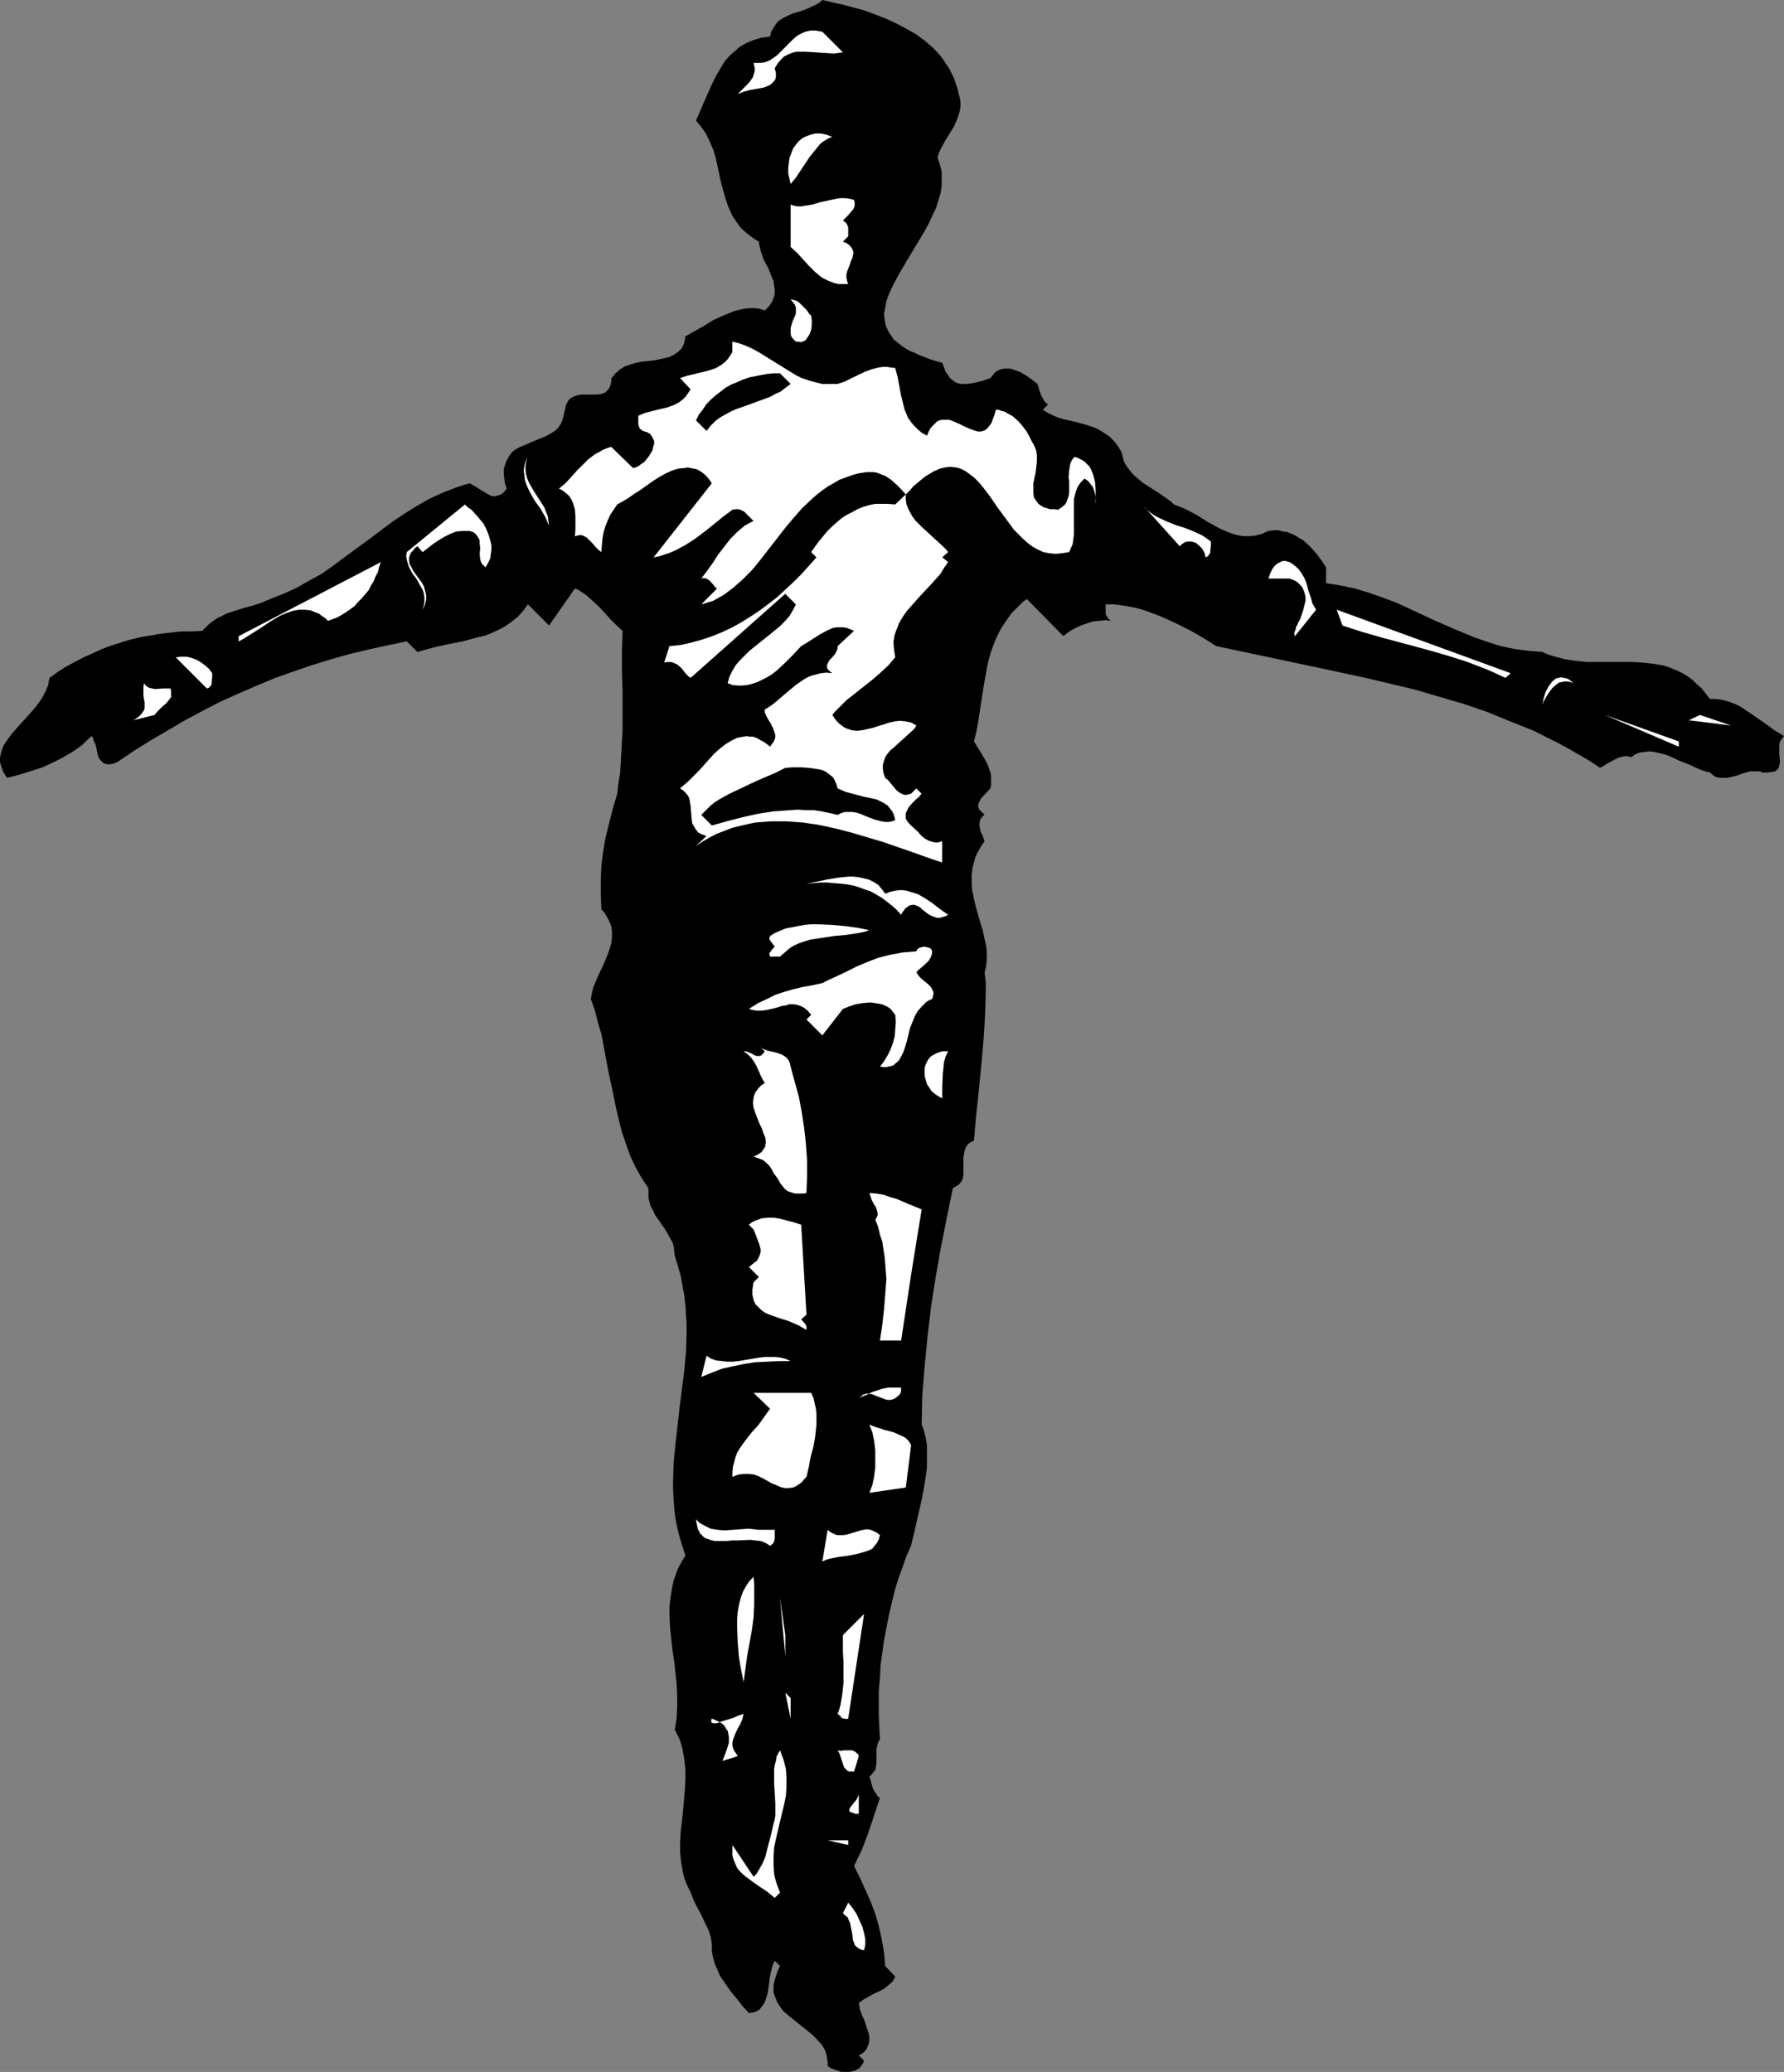 <?xml version="1.0" encoding="UTF-8" standalone="no"?>
<svg
   version="1.0"
   width="129.766mm"
   height="150.681mm"
   id="svg44"
   sodipodi:docname="In-Line Skating 22.wmf"
   xmlns:inkscape="http://www.inkscape.org/namespaces/inkscape"
   xmlns:sodipodi="http://sodipodi.sourceforge.net/DTD/sodipodi-0.dtd"
   xmlns="http://www.w3.org/2000/svg"
   xmlns:svg="http://www.w3.org/2000/svg">
  <rect width="100%" height="100%" fill="#808080" stroke="none"/>
  <sodipodi:namedview
     id="namedview44"
     pagecolor="#ffffff"
     bordercolor="#000000"
     borderopacity="0.25"
     inkscape:showpageshadow="2"
     inkscape:pageopacity="0.0"
     inkscape:pagecheckerboard="0"
     inkscape:deskcolor="#d1d1d1"
     inkscape:document-units="mm" />
  <defs
     id="defs1">
    <pattern
       id="WMFhbasepattern"
       patternUnits="userSpaceOnUse"
       width="6"
       height="6"
       x="0"
       y="0" />
  </defs>
  <path
     style="fill:#000000;fill-opacity:1;fill-rule:evenodd;stroke:none"
     d="m 263.569,25.857 0.323,1.131 0.162,1.131 v 1.131 l -0.162,1.131 -0.323,1.131 -0.323,0.97 -0.97,2.262 -1.293,2.101 -1.293,2.101 -1.131,2.101 -0.485,1.131 -0.323,1.131 0.646,1.939 0.485,1.939 v 1.939 2.101 l -0.323,1.939 -0.646,2.101 -0.646,2.101 -0.97,1.939 -0.97,2.101 -1.131,2.101 -2.424,4.04 -2.424,4.04 -1.131,1.939 -1.131,1.939 -0.97,1.778 -0.97,1.939 -0.808,1.778 -0.646,1.778 -0.323,1.778 -0.323,1.778 0.162,1.616 0.323,1.616 0.646,1.454 0.485,0.808 0.485,0.646 0.485,0.808 0.808,0.646 0.808,0.646 0.808,0.646 0.97,0.646 1.131,0.646 1.293,0.485 1.293,0.646 1.293,0.485 1.616,0.646 1.616,0.485 1.778,0.485 0.485,1.293 0.485,1.293 0.646,0.808 0.485,0.808 0.808,0.646 0.646,0.485 0.808,0.323 0.808,0.162 h 0.808 0.97 l 0.97,-0.162 0.97,-0.162 2.101,-0.485 2.262,-0.808 0.646,-0.808 0.646,-0.808 0.808,-0.485 0.808,-0.323 0.808,-0.162 h 0.97 0.808 l 0.97,0.323 1.778,0.646 1.616,0.97 1.616,1.131 1.454,1.131 0.485,1.616 0.485,1.454 0.808,1.454 0.485,0.646 0.646,0.485 -1.454,1.454 1.293,0.808 1.293,0.646 1.454,0.646 1.616,0.485 2.909,0.646 3.07,0.808 1.454,0.485 1.454,0.485 1.454,0.808 1.293,0.808 1.131,0.808 1.131,1.131 1.131,1.454 0.97,1.616 0.323,1.293 0.323,1.293 0.646,1.131 0.808,1.131 0.808,0.97 0.808,0.808 2.101,1.778 2.262,1.454 2.262,1.454 2.101,1.454 1.131,0.808 0.808,0.808 1.616,0.646 1.616,0.646 3.07,1.616 3.07,1.939 3.232,1.778 1.454,0.646 1.616,0.646 1.616,0.485 1.616,0.323 h 1.778 l 1.778,-0.162 1.778,-0.485 1.778,-0.808 1.454,-0.162 h 1.293 l 1.131,0.323 1.293,0.162 1.131,0.485 1.131,0.485 0.97,0.646 1.131,0.646 1.939,1.778 1.616,1.778 1.454,1.939 1.293,1.939 v 4.363 l 4.04,0.646 3.878,0.808 3.717,1.131 3.717,1.293 3.878,1.454 3.555,1.616 7.272,3.394 7.11,3.071 3.555,1.454 3.717,1.293 3.555,1.131 3.878,0.808 3.717,0.485 1.939,0.162 1.939,0.162 1.454,0.646 1.454,0.485 3.07,0.808 3.07,0.485 3.07,0.323 h 3.07 9.373 l 2.909,0.162 2.909,0.323 2.909,0.485 1.454,0.485 1.293,0.485 1.454,0.646 1.293,0.646 1.293,0.808 1.293,0.97 1.131,1.131 1.293,1.131 1.131,1.454 1.131,1.454 h 1.616 l 1.454,0.162 1.293,0.323 1.454,0.485 1.293,0.485 1.293,0.646 2.424,1.616 4.686,3.232 2.424,1.778 2.424,1.454 -0.646,0.808 -0.485,0.808 -0.162,0.808 v 0.808 1.778 l 0.162,1.616 v 0.808 l -0.162,0.646 -0.162,0.646 -0.323,0.485 -0.646,0.485 -0.808,0.162 -1.131,0.162 h -1.454 l -0.808,-0.323 h -0.808 -0.808 -0.97 l -1.778,0.485 -0.97,0.323 -0.808,0.323 -1.939,0.485 -0.97,0.162 h -0.97 -0.97 l -0.97,-0.162 -0.808,-0.485 -0.97,-0.808 -1.293,-0.323 -1.454,-0.485 -2.747,-1.293 -2.909,-1.131 -2.747,-1.293 -1.454,-0.485 -1.293,-0.323 -1.454,-0.323 -1.293,-0.162 -1.293,0.162 -1.293,0.162 -1.293,0.485 -1.131,0.808 -0.646,-0.162 -0.646,-0.162 -1.131,0.162 -1.131,0.323 -0.97,0.485 -2.101,1.131 -0.97,0.646 -0.97,0.485 -2.909,-1.939 -3.07,-1.778 -3.07,-1.778 -3.07,-1.616 -6.141,-3.071 -6.464,-2.586 -6.302,-2.586 -6.626,-2.262 -6.626,-1.939 -6.626,-1.939 -6.787,-1.616 -6.787,-1.616 -13.574,-2.909 -13.736,-2.909 -13.736,-2.909 -3.555,-2.262 -3.717,-2.101 -3.878,-1.939 -3.878,-1.778 -3.878,-1.454 -1.939,-0.646 -1.939,-0.485 -1.939,-0.323 -1.939,-0.323 -1.778,-0.162 h -1.939 v 1.131 1.293 l 0.162,0.646 0.323,0.485 0.323,0.485 0.646,0.485 -1.454,-0.162 -1.616,0.162 -1.778,0.162 -1.616,0.485 -1.778,0.646 -1.778,0.808 -1.616,0.97 -1.454,1.131 -10.019,-10.181 -1.131,0.808 -1.131,1.131 -1.939,1.939 -1.616,2.262 -1.454,2.263 -1.131,2.262 -0.97,2.424 -0.808,2.424 -0.646,2.586 -0.485,2.586 -0.485,2.747 -0.808,5.171 -0.808,5.333 -0.485,2.586 -0.646,2.586 1.778,2.909 0.97,1.616 0.808,1.454 0.646,1.616 0.485,1.616 v 0.808 0.97 0.97 l -0.162,0.97 -2.586,2.747 -0.323,0.646 -0.323,0.646 -0.162,0.808 0.323,0.97 1.454,1.454 -0.485,0.323 -0.323,0.485 -0.323,0.323 -0.162,0.485 -0.162,0.97 0.162,0.97 0.162,0.97 0.485,0.97 0.323,0.808 0.323,0.97 -0.808,1.131 -0.646,1.131 -0.646,1.131 -0.485,1.131 -0.323,1.293 -0.323,1.131 -0.323,2.262 v 2.101 l 0.162,2.262 0.485,2.262 0.485,2.101 1.293,4.525 0.646,2.101 0.485,2.262 0.485,2.263 0.162,2.262 -0.162,2.424 -0.162,1.131 -0.323,1.131 0.323,2.747 v 2.747 l -0.162,5.656 -0.323,5.818 -0.485,5.818 -1.131,11.636 -0.646,5.979 -0.485,5.818 -0.97,0.485 -0.808,0.646 -0.485,0.808 -0.323,0.808 -0.162,0.97 -0.162,0.808 v 2.101 1.778 0.97 l -0.162,0.97 -0.323,0.808 -0.646,0.808 -0.646,0.485 -1.131,0.646 -1.616,7.919 -1.616,8.08 -1.454,8.242 -1.293,8.242 -0.97,8.242 -0.808,8.242 -0.646,8.08 -0.162,7.919 0.646,1.778 0.485,1.939 0.323,1.939 v 2.101 1.939 2.262 l -0.323,2.101 -0.323,2.263 -0.808,4.363 -0.97,4.202 -0.97,4.363 -0.485,1.939 -0.485,2.101 -1.293,2.909 -1.131,3.232 -1.131,3.071 -0.97,3.232 -0.808,3.394 -0.808,3.394 -0.646,3.394 -0.646,3.394 -0.485,3.394 -0.485,3.555 -0.162,3.394 -0.323,3.555 v 3.394 3.394 l 0.162,3.394 0.162,3.232 -0.485,0.646 -0.162,0.646 -0.323,1.293 v 1.939 0.646 1.131 l -0.162,1.293 -0.162,0.808 -0.485,0.485 -0.485,0.646 -0.646,0.646 0.323,0.808 0.162,0.808 0.485,1.616 0.323,0.646 0.485,0.646 0.485,0.808 0.646,0.485 -3.232,9.696 -1.778,4.687 -1.131,2.262 -0.97,2.101 1.616,3.232 1.454,3.232 1.454,3.232 1.293,3.394 0.97,3.394 0.808,3.555 0.646,3.717 0.323,3.717 2.747,2.909 -0.323,0.646 -0.323,0.646 -1.131,0.97 -1.131,0.97 -1.454,0.808 -1.454,0.646 -1.454,0.808 -1.454,0.808 -1.293,0.97 0.162,0.808 0.162,0.97 0.646,1.778 0.485,0.97 0.323,0.97 0.646,1.939 0.323,0.97 0.162,0.97 v 0.808 l -0.162,0.97 -0.323,0.808 -0.485,0.97 -0.808,0.808 -1.131,0.646 1.454,1.454 -0.323,0.808 -0.485,0.646 -0.485,0.646 -0.646,0.323 -0.646,0.323 -0.646,0.162 -0.808,0.162 h -0.808 -1.454 l -1.454,-0.485 -1.293,-0.485 -0.97,-0.646 v -1.131 l -0.162,-0.97 -0.162,-0.97 -0.323,-1.131 -0.485,-0.808 -0.485,-0.808 -1.293,-1.454 -1.454,-1.454 -1.616,-1.293 -3.232,-2.586 -1.616,-1.293 -1.454,-1.293 -1.131,-1.616 -0.485,-0.808 -0.323,-0.808 -0.323,-0.808 -0.323,-0.97 v -1.131 -0.97 l 0.323,-1.293 0.323,-1.131 0.485,-1.454 0.646,-1.293 -1.454,-1.454 -0.485,0.97 -0.323,1.131 -0.485,2.101 -0.646,4.687 -0.646,2.101 -0.485,0.97 -0.485,0.646 -0.646,0.808 -0.808,0.485 -0.97,0.323 -1.131,0.162 -1.778,-1.939 -1.616,-2.101 -1.616,-1.939 -1.454,-2.101 -1.454,-2.101 -0.97,-2.263 -0.485,-1.131 -0.323,-1.131 -0.323,-1.293 -0.162,-1.293 v -0.808 -0.97 l -0.162,-0.97 -0.162,-0.97 -0.646,-1.939 -0.97,-1.939 -0.97,-2.101 -1.131,-2.101 -0.97,-1.939 -0.808,-2.101 -0.646,-1.293 -0.646,-1.454 -0.485,-1.293 -0.323,-1.293 -0.485,-2.747 -0.323,-2.909 v -2.747 l 0.162,-2.909 0.646,-5.818 0.485,-5.656 0.162,-2.909 v -2.909 l -0.323,-2.747 -0.485,-2.747 -0.323,-1.293 -0.485,-1.454 -0.646,-1.293 -0.646,-1.293 0.485,-3.071 0.162,-3.232 v -3.071 l -0.162,-3.232 -0.646,-6.141 -0.485,-3.071 -0.323,-3.071 -0.323,-3.071 -0.162,-2.909 v -3.071 l 0.323,-2.747 0.485,-2.909 0.323,-1.454 0.485,-1.293 0.485,-1.454 0.646,-1.293 0.808,-1.454 0.808,-1.293 -0.808,-2.586 -0.808,-2.586 -0.646,-2.586 -0.485,-2.586 -0.323,-2.586 -0.162,-2.424 -0.162,-2.586 v -2.586 l 0.162,-5.01 0.485,-5.01 1.131,-10.02 1.293,-10.181 0.485,-5.171 0.162,-5.171 v -2.586 l -0.162,-2.586 -0.162,-2.586 -0.323,-2.747 -0.485,-2.586 -0.485,-2.747 -0.808,-2.747 -0.808,-2.747 -0.162,-1.293 -0.162,-1.293 -0.323,-1.131 -0.646,-1.131 -1.293,-2.263 -1.454,-2.101 -1.454,-2.101 -0.485,-1.131 -0.646,-1.131 -0.323,-1.131 -0.323,-1.293 v -1.293 -1.293 l -1.939,-2.909 -1.616,-2.909 -1.454,-3.071 -1.131,-3.232 -1.131,-3.232 -0.808,-3.232 -0.808,-3.394 -0.646,-3.232 -1.454,-6.787 -1.293,-6.949 -0.646,-3.394 -0.97,-3.232 -0.808,-3.232 -1.131,-3.232 0.323,-1.616 0.323,-1.454 1.293,-3.071 1.454,-3.071 1.293,-3.071 0.485,-1.454 0.485,-1.616 0.162,-1.454 v -1.616 l -0.162,-1.454 -0.646,-1.616 -0.808,-1.454 -0.485,-0.808 -0.808,-0.808 -0.162,-4.202 v -4.04 l 0.162,-3.879 0.485,-3.717 0.646,-3.879 0.97,-3.879 0.97,-3.879 1.293,-4.363 0.323,-2.909 0.485,-2.909 0.323,-5.818 0.323,-5.656 v -5.495 -5.495 l -0.162,-5.333 v -5.656 l 0.162,-5.495 -1.616,-1.454 -1.616,-1.616 -1.616,-1.778 -1.616,-1.778 -1.778,-1.616 -1.616,-1.454 -1.616,-1.131 -0.808,-0.485 -0.808,-0.323 -7.11,10.181 -5.818,-5.818 -1.293,1.778 -1.454,1.616 -1.616,1.293 -1.778,1.293 -1.778,0.97 -1.778,0.808 -1.939,0.808 -2.101,0.485 -4.202,1.131 -4.202,0.808 -4.202,0.97 -4.04,1.131 -2.909,-2.909 -5.494,1.131 -5.171,1.131 -5.333,1.293 -5.171,1.454 -5.171,1.616 -5.171,1.778 -5.01,1.778 -5.01,2.101 -4.848,2.101 -5.01,2.262 -4.686,2.424 -4.848,2.586 -4.686,2.747 -4.686,2.747 -4.686,2.909 -4.525,3.071 -1.131,0.485 -0.97,0.162 h -0.808 l -0.646,-0.162 -0.485,-0.323 -0.485,-0.485 -0.485,-0.485 -0.323,-0.646 -0.323,-1.454 -0.323,-1.616 -0.646,-1.454 -0.162,-0.646 -0.323,-0.485 -1.293,1.131 -1.293,1.293 -1.293,0.97 -1.454,0.97 -2.747,1.616 -2.909,1.454 -2.909,1.293 -3.07,0.97 -3.07,0.97 -3.232,0.808 L 1.293,212.836 0.808,212.028 0.485,211.058 0.162,210.089 0,209.281 v -0.97 l 0.162,-0.808 0.162,-0.808 0.646,-1.778 0.97,-1.454 1.293,-1.778 1.293,-1.454 2.909,-3.232 1.454,-1.616 1.454,-1.778 1.131,-1.616 0.97,-1.778 0.808,-1.939 0.162,-0.97 0.162,-0.97 2.262,-1.616 2.262,-1.454 2.424,-1.293 2.424,-1.293 2.586,-1.131 2.424,-1.131 2.586,-0.97 2.586,-0.808 2.586,-0.808 2.747,-0.646 2.747,-0.485 2.747,-0.485 2.909,-0.323 2.747,-0.323 h 2.909 l 3.07,-0.162 0.97,-0.97 0.97,-0.97 1.131,-0.808 1.131,-0.808 1.131,-0.485 1.131,-0.646 2.424,-0.808 2.586,-0.808 2.424,-0.646 2.424,-0.808 2.262,-0.97 3.717,-1.454 3.555,-1.616 3.394,-1.939 3.555,-1.939 3.232,-2.263 3.232,-2.424 6.626,-4.848 6.464,-4.848 3.394,-2.263 3.394,-2.101 3.394,-1.939 3.555,-1.616 3.717,-1.454 1.939,-0.646 1.778,-0.485 1.454,0.808 1.293,0.808 1.293,0.808 1.131,0.646 0.646,0.323 0.485,0.162 h 0.646 l 0.646,-0.162 0.485,-0.162 0.808,-0.323 0.646,-0.646 0.646,-0.808 -0.485,-1.454 -0.162,-1.293 -0.162,-1.293 v -1.293 l 0.323,-1.131 0.485,-1.293 0.646,-1.131 0.808,-1.131 0.808,-0.646 1.131,-0.646 2.262,-0.97 2.262,-0.97 2.424,-0.97 0.97,-0.485 1.131,-0.646 0.97,-0.646 0.808,-0.808 0.646,-0.97 0.485,-1.131 0.323,-1.293 0.323,-1.454 0.162,-0.808 0.162,-0.646 0.323,-0.485 0.323,-0.646 0.646,-0.646 0.97,-0.485 0.97,-0.323 1.131,-0.162 h 2.262 2.101 l 0.97,-0.162 0.97,-0.323 0.646,-0.646 0.323,-0.323 0.323,-0.485 0.162,-0.485 0.162,-0.485 0.162,-0.808 v -0.808 l 0.646,-0.646 0.485,-0.646 1.293,-1.131 1.293,-0.808 1.454,-0.485 1.616,-0.485 1.616,-0.323 1.616,-0.162 1.616,-0.162 1.616,-0.323 1.454,-0.323 1.293,-0.323 1.293,-0.646 1.131,-0.808 0.485,-0.485 0.485,-0.485 0.323,-0.646 0.323,-0.808 0.162,-0.808 0.162,-0.97 2.586,-1.454 1.131,-0.646 1.454,-0.808 2.586,-1.616 2.909,-1.293 2.747,-1.131 1.293,-0.323 1.454,-0.323 1.454,-0.162 h 1.293 l 1.454,0.162 1.454,0.485 1.131,-1.131 0.808,-1.131 0.485,-1.131 0.323,-1.131 v -1.131 l -0.162,-1.131 -0.162,-1.293 -0.485,-1.131 -0.97,-2.424 -1.293,-2.424 -0.808,-2.424 -0.323,-1.293 -0.162,-1.131 -1.293,-0.808 -1.131,-0.808 -0.97,-0.808 -0.97,-0.808 -0.808,-0.808 -0.808,-1.131 -1.293,-1.939 -0.97,-2.101 -0.808,-2.262 -0.646,-2.262 -0.646,-2.262 -0.97,-4.525 -0.485,-2.262 -0.646,-2.262 -0.97,-2.262 -0.97,-2.101 -1.293,-1.939 -0.808,-0.97 -0.808,-0.97 1.616,-3.717 1.616,-3.717 1.778,-3.879 0.97,-1.778 0.97,-1.616 0.97,-1.616 1.293,-1.454 1.454,-1.293 1.454,-1.293 1.778,-0.97 1.939,-0.808 2.101,-0.646 2.424,-0.323 0.323,-1.293 0.646,-1.131 0.646,-0.97 0.646,-0.808 0.97,-0.646 0.808,-0.485 2.101,-0.97 2.262,-0.646 2.101,-0.808 0.97,-0.485 1.131,-0.485 0.808,-0.485 L 226.078,0 l 2.747,0.646 2.909,0.646 3.07,0.808 2.909,0.808 3.07,1.131 2.909,1.131 2.747,1.293 2.747,1.454 2.586,1.454 2.424,1.778 2.424,2.101 1.939,2.101 0.808,1.131 1.616,2.424 0.646,1.293 0.646,1.293 0.485,1.454 0.485,1.454 z"
     id="path1" />
  <path
     style="fill:#ffffff;fill-opacity:1;fill-rule:evenodd;stroke:none"
     d="m 231.734,14.383 -1.131,0.162 -1.293,0.162 -2.586,-0.162 -2.586,-0.162 -2.747,-0.162 h -1.293 -1.293 l -1.131,0.323 -1.131,0.485 -0.97,0.485 -0.97,0.97 -0.808,0.97 -0.808,1.293 0.323,1.293 v 0.97 l -0.162,0.808 -0.485,0.646 -0.485,0.485 -0.646,0.485 -0.808,0.323 -0.808,0.323 -3.717,0.646 -1.778,0.485 -0.808,0.323 -0.808,0.323 1.778,-1.778 0.97,-0.97 0.808,-0.97 0.646,-0.97 0.323,-1.131 0.162,-0.646 v -0.646 l -0.162,-0.646 -0.162,-0.808 h 1.616 l 1.454,-0.162 1.293,-0.485 0.97,-0.646 1.131,-0.808 1.778,-1.778 0.97,-0.97 1.778,-1.778 0.97,-0.808 1.131,-0.646 1.131,-0.485 1.454,-0.323 h 1.454 l 0.808,0.162 0.97,0.162 z"
     id="path2" />
  <path
     style="fill:#ffffff;fill-opacity:1;fill-rule:evenodd;stroke:none"
     d="m 223.008,21.494 h 5.818 z"
     id="path3" />
  <path
     style="fill:#ffffff;fill-opacity:1;fill-rule:evenodd;stroke:none"
     d="m 237.552,28.928 8.565,1.454 z"
     id="path4" />
  <path
     style="fill:#ffffff;fill-opacity:1;fill-rule:evenodd;stroke:none"
     d="m 228.825,37.654 -0.97,0.323 -0.808,0.485 -0.808,0.485 -0.808,0.646 -1.293,1.616 -1.454,1.778 -1.293,1.939 -1.293,1.939 -1.293,1.939 -1.454,1.778 -0.323,-1.454 -0.323,-1.454 v -1.454 l 0.162,-1.454 0.162,-1.293 0.485,-1.293 0.485,-1.293 0.808,-1.131 0.808,-0.97 0.97,-0.808 0.97,-0.485 1.293,-0.485 1.293,-0.323 h 1.454 l 1.616,0.323 z"
     id="path5" />
  <path
     style="fill:#ffffff;fill-opacity:1;fill-rule:evenodd;stroke:none"
     d="m 234.805,54.946 0.162,0.808 v 0.808 l -0.323,0.808 -0.485,0.646 -1.131,1.293 -1.293,1.293 0.646,0.485 0.323,0.323 0.323,0.646 0.162,0.485 v 1.293 1.131 l -1.454,1.454 1.131,0.485 0.808,0.646 0.485,0.646 0.323,0.646 0.162,0.646 -0.162,0.646 -0.162,0.808 -0.323,0.646 -0.485,1.454 -0.646,1.616 -0.162,0.808 v 0.808 l 0.162,0.97 0.323,0.808 h -1.454 -1.293 l -1.293,-0.323 -1.293,-0.485 -0.97,-0.485 -0.97,-0.485 -0.97,-0.808 -0.97,-0.808 -1.616,-1.616 -1.616,-1.778 -1.616,-1.778 -1.778,-1.616 V 56.239 l 0.97,0.323 0.97,0.162 h 0.97 l 0.97,-0.162 2.101,-0.323 2.101,-0.646 2.262,-0.485 2.262,-0.485 1.131,-0.162 h 1.131 l 1.293,0.162 z"
     id="path6" />
  <path
     style="fill:#ffffff;fill-opacity:1;fill-rule:evenodd;stroke:none"
     d="m 223.008,86.783 0.162,1.131 v 1.454 l -0.162,1.293 -0.485,1.293 -0.646,0.97 -0.323,0.485 -0.485,0.323 -0.485,0.162 -0.485,0.162 -0.646,-0.162 h -0.646 l -0.808,-0.808 -0.485,-0.646 -0.162,-0.808 v -0.808 -0.646 l 0.162,-0.646 0.485,-1.454 0.646,-1.454 0.162,-0.646 v -0.808 -0.646 l -0.323,-0.808 -0.485,-0.646 -0.646,-0.808 0.808,0.162 0.97,0.323 0.646,0.485 0.808,0.808 1.293,1.293 0.485,0.808 z"
     id="path7" />
  <path
     style="fill:#ffffff;fill-opacity:1;fill-rule:evenodd;stroke:none"
     d="m 230.28,105.529 1.939,-0.646 1.939,-0.97 3.717,-1.778 1.778,-0.646 1.939,-0.485 1.131,-0.162 h 1.131 l 0.97,0.162 1.293,0.162 0.646,2.424 0.485,2.586 0.485,2.586 0.646,2.586 0.323,1.293 0.485,1.131 0.485,1.131 0.808,1.131 0.808,0.97 0.97,0.97 1.131,0.97 1.454,0.808 0.485,-1.131 0.485,-0.97 0.646,-0.646 0.646,-0.646 0.485,-0.485 0.646,-0.323 0.646,-0.162 h 0.646 1.454 l 1.293,0.485 1.454,0.646 1.293,0.646 1.454,0.646 1.293,0.485 1.131,0.323 h 0.646 l 0.646,-0.162 0.485,-0.162 0.485,-0.323 0.485,-0.485 0.485,-0.646 0.485,-0.646 0.323,-0.97 0.485,-1.293 0.323,-1.293 h 0.808 l 0.808,0.323 0.808,0.162 0.808,0.485 1.454,0.808 1.454,1.293 1.131,1.293 1.131,1.454 0.808,1.454 0.808,1.616 0.323,0.485 0.323,0.646 0.485,1.293 0.162,1.293 v 1.616 l -0.323,2.909 -0.646,3.071 v 1.293 1.293 l 0.162,1.293 0.323,0.485 0.323,0.485 0.323,0.485 0.485,0.485 0.485,0.323 0.808,0.485 0.646,0.162 0.97,0.323 h 1.131 l 1.131,0.162 0.97,-0.646 0.808,-0.646 0.485,-0.646 0.323,-0.97 0.323,-0.808 0.162,-0.97 v -3.071 l -0.162,-1.131 0.162,-1.939 0.162,-0.97 0.162,-0.97 0.485,-0.97 0.646,-0.808 0.97,0.323 0.97,0.485 0.808,0.485 0.646,0.646 0.646,0.646 0.485,0.808 0.323,0.808 0.323,0.808 0.485,1.939 0.162,2.101 v 2.101 l -0.162,1.939 0.162,-0.97 v -0.97 l -0.162,-0.97 -0.323,-1.131 -0.323,-0.808 -0.646,-0.808 -0.646,-0.808 -0.97,-0.646 -0.97,0.97 -0.808,1.131 -0.485,1.131 -0.323,1.131 -0.323,1.293 v 1.454 2.747 1.293 1.454 2.747 l -0.162,1.293 -0.162,1.293 -0.485,1.131 -0.485,1.131 -1.939,0.323 -1.778,0.162 -1.778,-0.162 -1.616,-0.323 -1.454,-0.646 -1.454,-0.808 -1.293,-0.97 -1.454,-1.293 -1.131,-1.131 -1.293,-1.293 -2.262,-3.071 -2.262,-3.071 -2.101,-3.071 -2.101,-2.747 -1.131,-1.293 -1.131,-1.131 -1.293,-0.97 -1.131,-0.808 -1.293,-0.646 -1.293,-0.323 -1.454,-0.162 -1.454,0.162 -1.454,0.323 -1.778,0.808 -0.808,0.485 -0.808,0.485 -0.97,0.646 -0.97,0.808 -0.97,0.808 -0.97,0.808 -0.97,1.131 -1.131,1.131 v 1.293 l 0.162,1.293 0.485,1.293 0.485,0.97 0.646,1.131 0.808,1.131 1.939,1.939 1.939,1.778 1.939,1.778 1.778,1.616 0.808,0.808 0.646,0.808 -1.616,1.454 1.616,1.293 -1.131,1.616 -0.97,1.616 -1.293,1.454 -1.293,1.454 -2.747,2.909 -2.586,2.909 -1.293,1.454 -1.131,1.616 -0.97,1.616 -0.646,1.616 -0.646,1.778 -0.323,1.939 0.162,2.101 0.162,0.97 0.162,1.131 -1.939,2.262 -2.262,2.101 -2.262,1.939 -4.686,3.717 -2.262,1.778 -1.939,1.939 -1.131,1.131 -0.808,0.97 0.646,0.97 0.646,0.808 0.646,0.646 0.646,0.485 0.646,0.485 0.646,0.323 1.454,0.485 1.454,0.162 1.454,-0.162 1.454,-0.323 1.454,-0.323 1.454,-0.485 1.616,-0.485 1.454,-0.485 1.454,-0.323 1.454,-0.162 1.616,0.162 1.454,0.323 0.646,0.323 0.808,0.485 -0.485,0.808 -0.646,0.646 -1.616,1.454 -1.778,1.616 -1.778,1.616 -0.808,0.646 -0.808,0.97 -0.646,0.97 -0.323,0.97 -0.323,1.131 v 1.131 l 0.162,1.131 0.485,1.293 0.808,0.646 0.808,0.97 1.454,1.778 0.808,0.646 0.97,0.485 0.485,0.162 h 0.485 l 0.646,-0.162 0.646,-0.162 1.454,-1.454 1.454,1.454 -0.323,0.323 -0.323,0.485 -0.97,0.808 -0.97,0.97 -0.97,1.131 -0.323,0.646 -0.323,0.646 -0.162,0.485 v 0.646 0.646 l 0.323,0.646 0.485,0.646 0.646,0.646 1.939,1.778 0.808,0.97 0.97,0.808 1.131,0.646 1.131,0.323 0.646,0.162 h 0.646 l 0.646,-0.162 0.646,-0.162 v 5.818 l -3.878,-1.293 -4.04,-1.454 -4.202,-1.454 -4.202,-1.454 -4.363,-1.293 -4.363,-1.293 -4.363,-1.131 -4.525,-0.97 -4.363,-0.646 -4.525,-0.323 h -2.101 -2.262 l -2.101,0.162 -2.101,0.162 -2.262,0.485 -2.101,0.485 -1.939,0.485 -2.101,0.808 -2.101,0.808 -1.939,0.97 -1.939,1.131 -1.939,1.293 2.909,-2.747 -1.293,-0.485 -0.97,-0.485 -0.646,-0.808 -0.485,-0.808 -0.485,-0.808 -0.162,-0.97 -0.162,-1.939 -0.162,-1.939 -0.162,-0.97 -0.162,-0.97 -0.323,-0.808 -0.646,-0.808 -0.646,-0.646 -0.97,-0.646 1.131,-0.97 1.293,-1.131 1.293,-1.293 1.454,-1.454 2.747,-3.071 1.454,-1.616 1.454,-1.293 1.616,-1.293 1.616,-0.97 1.616,-0.808 0.808,-0.162 0.97,-0.162 0.808,-0.162 0.97,0.162 h 0.808 l 0.97,0.323 0.808,0.485 0.97,0.485 0.97,0.646 0.97,0.808 0.485,-0.646 0.485,-0.646 0.323,-0.646 0.162,-0.646 v -0.646 l -0.162,-0.646 -0.485,-1.293 -0.646,-1.293 -0.808,-1.293 -0.646,-1.293 -0.162,-0.485 v -0.646 l 1.293,-0.808 1.131,-0.808 2.101,-1.778 2.101,-1.778 1.939,-1.616 2.101,-1.454 1.131,-0.646 1.131,-0.485 1.293,-0.323 1.293,-0.323 1.454,-0.162 1.616,0.162 -0.646,-0.485 -0.485,-0.485 -0.323,-0.485 v -0.323 -0.485 l 0.162,-0.323 0.485,-0.97 0.808,-0.808 0.808,-0.97 0.485,-0.97 0.162,-0.485 v -0.646 l 4.525,-4.202 -1.131,-0.485 -0.808,-0.323 -0.97,-0.162 h -0.97 -0.97 l -0.97,0.162 -1.778,0.808 -1.778,0.97 -1.778,1.131 -1.778,1.131 -1.616,0.97 -2.262,2.424 -2.262,2.262 -2.262,2.101 -1.293,0.97 -1.293,0.808 -1.293,0.646 -1.293,0.646 -1.454,0.485 -1.293,0.323 -1.454,0.162 h -1.293 l -1.454,-0.162 -1.293,-0.485 0.485,-1.778 0.808,-1.616 0.97,-1.616 1.131,-1.293 1.293,-1.293 1.293,-1.293 5.656,-4.525 2.747,-2.262 1.293,-1.293 1.293,-1.454 0.97,-1.616 0.808,-1.616 -2.909,-2.909 -26.018,23.11 -0.162,-0.162 -0.323,-0.162 -0.808,-0.808 -0.646,-0.808 -0.808,-0.97 -0.97,-0.808 -1.131,-0.485 -0.485,-0.162 h -0.646 -0.646 l -0.646,0.162 1.454,-4.525 3.07,-0.323 2.909,-0.646 2.909,-0.808 2.909,-0.97 2.747,-1.131 2.747,-1.293 2.586,-1.454 2.586,-1.616 2.424,-1.616 2.586,-1.939 2.262,-1.778 2.262,-2.101 2.262,-2.101 2.101,-2.101 4.04,-4.525 -1.454,-1.454 2.101,-2.909 2.262,-2.747 1.293,-1.293 1.293,-1.131 1.293,-1.131 1.454,-0.97 1.616,-0.808 1.454,-0.808 1.616,-0.646 1.616,-0.485 1.616,-0.323 h 1.778 1.778 l 1.939,0.162 2.909,-2.747 -1.293,-1.454 -1.293,-1.293 -1.454,-1.293 -1.454,-0.97 -1.616,-0.646 -0.808,-0.323 -0.97,-0.162 h -0.97 -0.97 l -0.97,0.162 -1.131,0.162 -1.778,0.485 -1.778,0.646 -1.778,0.646 -1.616,0.97 -1.454,0.808 -1.616,1.131 -1.454,1.131 -1.293,1.131 -2.747,2.586 -2.424,2.747 -2.424,2.909 -2.262,2.909 -4.525,5.818 -2.262,2.747 -2.586,2.586 -2.586,2.263 -1.293,0.97 -1.293,0.97 -1.454,0.808 -1.454,0.808 -1.616,0.485 -1.616,0.485 4.363,-4.363 -0.485,-0.323 -0.485,-0.646 -0.97,-1.131 -0.485,-0.323 -0.485,-0.323 -0.808,-0.162 -0.646,0.162 1.616,-2.101 1.616,-2.262 1.454,-2.262 1.616,-2.101 1.778,-2.262 1.778,-1.778 2.101,-1.778 1.131,-0.646 1.293,-0.646 -1.293,-1.293 -1.293,-1.293 -0.646,-0.323 -0.808,-0.323 h -0.808 l -0.97,0.162 -2.586,1.939 -2.586,2.101 -2.424,1.939 -2.586,1.939 -2.747,1.778 -2.747,1.454 -1.454,0.646 -1.454,0.485 -1.454,0.485 -1.616,0.323 15.998,-20.362 -0.646,-0.97 -0.646,-0.808 -0.646,-0.646 -0.808,-0.646 -0.808,-0.485 -0.646,-0.323 -0.808,-0.162 -0.808,-0.162 -0.808,-0.162 -0.808,0.162 -1.778,0.162 -1.616,0.485 -1.778,0.808 -1.778,0.97 -1.778,1.131 -3.394,2.424 -1.778,1.131 -1.616,1.131 -1.616,0.97 -1.454,0.808 -0.97,1.454 -0.97,1.454 -0.646,1.454 -0.646,1.616 -0.485,1.616 -0.323,1.778 -0.162,1.778 -0.162,1.939 -0.808,-0.646 -0.808,-0.808 -0.808,-0.97 -0.808,-0.808 -0.808,-0.808 -0.97,-0.485 -0.485,-0.162 h -0.485 l -0.646,0.162 -0.646,0.162 0.162,-1.778 v -3.717 l -0.162,-1.939 -0.485,-1.616 -0.323,-0.808 -0.485,-0.808 -0.485,-0.646 -0.808,-0.646 -0.808,-0.646 -0.97,-0.485 1.778,-1.454 1.616,-1.778 1.454,-1.616 1.616,-1.616 1.616,-1.616 1.939,-1.454 0.97,-0.485 1.131,-0.646 1.131,-0.485 1.131,-0.323 5.979,5.818 0.646,-0.162 0.808,-0.323 0.808,-0.646 0.808,-0.485 0.646,-0.808 0.646,-0.808 0.485,-0.808 0.485,-0.808 0.162,-0.808 0.323,-0.97 v -0.808 l -0.323,-0.646 -0.323,-0.646 -0.485,-0.646 -0.808,-0.485 -1.131,-0.323 -0.485,-0.323 -0.485,-0.485 -0.162,-0.485 -0.162,-0.646 v -1.131 -1.131 l 1.939,-0.808 1.939,-0.485 1.939,-0.485 2.101,-0.485 1.778,-0.646 0.97,-0.485 0.808,-0.485 0.808,-0.646 0.808,-0.808 0.646,-0.97 0.646,-0.97 -2.909,-3.071 1.939,-0.646 2.101,-0.485 1.939,-0.485 1.939,-0.485 1.939,-0.646 0.808,-0.485 0.808,-0.485 0.808,-0.646 0.808,-0.808 0.646,-0.97 0.646,-0.97 v -2.909 l 1.939,0.485 1.778,0.646 1.778,0.808 1.778,0.97 3.394,2.101 3.394,2.101 3.394,2.101 1.616,0.808 1.939,0.646 1.778,0.485 1.939,0.485 h 2.101 z"
     id="path8" />
  <path
     style="fill:#000000;fill-opacity:1;fill-rule:evenodd;stroke:none"
     d="m 217.352,105.529 -1.293,0.97 -1.454,1.131 -1.454,0.646 -1.454,0.808 -3.07,1.131 -3.07,1.131 -3.232,1.131 -1.454,0.646 -1.454,0.808 -1.454,0.808 -1.293,0.97 -1.293,1.293 -1.131,1.454 -2.909,-2.909 0.808,-1.616 1.131,-1.454 0.97,-1.454 1.293,-1.293 1.293,-1.131 1.293,-0.97 1.454,-1.131 1.454,-0.808 1.616,-0.646 1.454,-0.646 1.778,-0.646 1.616,-0.323 1.616,-0.323 1.778,-0.323 1.778,-0.162 h 1.778 z"
     id="path9" />
  <path
     style="fill:#ffffff;fill-opacity:1;fill-rule:evenodd;stroke:none"
     d="m 150.934,144.476 -0.485,-1.131 -0.485,-1.131 -1.293,-2.262 -1.616,-2.263 -1.293,-2.262 -0.646,-1.293 -0.485,-1.131 -0.323,-1.131 -0.162,-1.293 -0.162,-1.131 0.162,-1.293 0.323,-1.293 0.646,-1.293 -0.485,1.293 -0.162,1.293 v 1.131 l 0.162,1.131 0.323,1.131 0.485,1.131 1.293,2.262 1.454,2.262 1.454,2.263 0.485,1.293 0.485,1.131 0.162,1.293 z"
     id="path10" />
  <path
     style="fill:#ffffff;fill-opacity:1;fill-rule:evenodd;stroke:none"
     d="m 133.481,155.95 -0.485,-0.485 -0.485,-0.485 -0.323,-0.646 -0.162,-0.646 -0.162,-1.454 0.162,-1.454 -0.162,-1.454 v -0.808 l -0.323,-0.646 -0.323,-0.485 -0.485,-0.646 -0.646,-0.485 -0.97,-0.323 h -0.97 -0.97 l -1.778,0.162 -1.616,0.646 -1.616,0.808 -1.616,0.97 -1.454,0.97 -1.454,1.131 -1.454,1.131 -1.454,-1.616 -0.646,0.485 -0.485,0.646 -0.485,0.485 -0.323,0.485 -0.323,0.97 v 0.97 l 0.162,0.97 0.485,0.808 0.485,0.97 0.808,1.131 1.454,1.939 0.646,1.131 0.323,1.131 0.323,1.293 v 1.293 l -0.162,0.646 -0.162,0.646 -0.323,0.808 -0.323,0.646 0.323,-1.131 0.162,-1.131 v -1.131 l -0.162,-1.131 -0.323,-0.97 -0.485,-0.808 -0.97,-1.778 -0.646,-0.97 -0.646,-0.808 -0.97,-1.778 -0.323,-0.97 -0.323,-1.131 -0.162,-0.97 0.162,-1.131 15.998,-13.09 0.808,0.808 0.97,0.646 1.616,1.778 1.616,1.939 0.646,1.131 0.485,1.131 0.485,1.293 0.323,1.131 0.323,1.293 v 1.293 l -0.162,1.131 -0.162,1.293 -0.646,1.293 z"
     id="path11" />
  <path
     style="fill:#ffffff;fill-opacity:1;fill-rule:evenodd;stroke:none"
     d="m 332.896,148.84 v 1.131 l -0.162,1.293 v 0.646 l -0.323,0.485 -0.323,0.485 -0.646,0.323 -0.162,-0.646 -0.162,-0.646 -0.646,-1.131 -0.808,-0.808 -0.97,-0.808 -0.646,-0.162 -0.485,-0.162 h -0.646 -0.485 l -0.646,0.162 -0.485,0.323 -0.485,0.323 -0.485,0.485 -10.342,-11.474 0.97,1.131 1.131,0.97 1.131,0.808 1.131,0.646 2.424,1.131 2.424,0.97 2.586,0.808 2.424,0.97 2.424,1.131 1.131,0.808 z"
     id="path12" />
  <path
     style="fill:#ffffff;fill-opacity:1;fill-rule:evenodd;stroke:none"
     d="m 90.173,170.657 -0.808,-0.808 -0.808,-0.485 -0.808,-0.646 -0.808,-0.323 -1.616,-0.646 -1.616,-0.162 h -1.616 l -1.616,0.323 -1.454,0.485 -1.616,0.646 -1.454,0.808 -1.616,0.97 -2.909,1.939 -3.07,1.939 -1.293,0.808 -1.454,0.808 v -1.454 l 39.107,-20.362 -0.485,1.293 -0.323,1.454 -0.646,1.131 -0.485,1.293 -0.808,1.293 -0.646,1.293 -1.939,2.262 -0.97,0.97 -0.97,1.131 -1.131,0.808 -1.131,0.808 -1.293,0.808 -1.131,0.646 -1.293,0.485 z"
     id="path13" />
  <path
     style="fill:#ffffff;fill-opacity:1;fill-rule:evenodd;stroke:none"
     d="m 361.822,167.586 -5.818,7.272 -0.162,-0.323 v -0.646 l 0.323,-0.808 0.162,-0.808 0.323,-0.485 0.162,-0.485 0.646,-1.131 0.808,-2.424 0.323,-1.293 0.323,-1.293 v -1.131 l -0.323,-1.293 -0.485,-1.131 -0.323,-0.485 -0.97,-0.97 -0.646,-0.485 -0.808,-0.323 -0.808,-0.323 h -5.818 l 0.323,-0.97 0.323,-0.808 0.485,-0.97 0.646,-0.808 0.808,-0.646 0.97,-0.485 0.485,-0.162 h 0.646 l 0.485,0.162 0.646,0.162 0.97,0.646 0.808,0.646 0.646,0.646 0.646,0.808 0.97,1.616 0.646,1.616 0.485,1.939 0.646,1.778 0.485,1.778 z"
     id="path14" />
  <path
     style="fill:#ffffff;fill-opacity:1;fill-rule:evenodd;stroke:none"
     d="m 415.312,185.04 -1.454,1.293 -2.747,-1.293 -2.586,-1.131 -5.494,-2.101 -5.656,-1.778 -5.656,-1.616 -11.474,-3.071 -5.656,-1.616 -5.494,-1.778 -1.616,-4.363 11.958,4.363 11.958,4.363 z"
     id="path15" />
  <path
     style="fill:#ffffff;fill-opacity:1;fill-rule:evenodd;stroke:none"
     d="m 58.338,185.04 v 1.131 l -0.162,1.293 v 0.646 l -0.323,0.485 -0.485,0.485 -0.485,0.162 -8.565,-8.565 1.454,-0.162 h 1.616 l 1.293,0.323 1.293,0.485 1.131,0.646 1.131,0.808 1.131,0.97 z"
     id="path16" />
  <path
     style="fill:#ffffff;fill-opacity:1;fill-rule:evenodd;stroke:none"
     d="m 432.603,187.787 -0.808,-0.323 -0.97,-0.162 h -0.808 l -0.646,0.162 -0.808,0.162 -0.646,0.485 -1.131,0.97 -0.97,1.293 -0.808,1.293 -0.646,1.131 -0.162,0.485 -0.162,0.323 0.323,-1.616 0.485,-1.616 0.808,-1.616 0.485,-0.646 0.485,-0.646 0.485,-0.485 0.646,-0.485 0.646,-0.162 0.808,-0.162 0.808,0.162 0.808,0.162 0.808,0.485 z"
     id="path17" />
  <path
     style="fill:#ffffff;fill-opacity:1;fill-rule:evenodd;stroke:none"
     d="m 46.864,189.241 0.162,0.646 v 0.646 0.485 0.646 l -0.646,0.808 -0.646,0.808 -0.97,0.808 -0.808,0.808 -0.808,0.808 -0.646,0.808 -5.818,1.454 0.808,-0.485 0.808,-0.646 0.485,-0.485 0.485,-0.646 0.323,-0.485 0.162,-0.646 v -0.97 -0.646 l -0.162,-0.646 -0.162,-1.293 v -1.454 -0.808 l 0.162,-0.97 0.323,0.485 0.323,0.323 0.808,0.485 0.808,0.162 0.808,0.162 2.101,-0.162 h 1.131 z"
     id="path18" />
  <path
     style="fill:#ffffff;fill-opacity:1;fill-rule:evenodd;stroke:none"
     d="m 461.529,205.24 -20.362,-8.727 20.362,7.272 z"
     id="path19" />
  <path
     style="fill:#ffffff;fill-opacity:1;fill-rule:evenodd;stroke:none"
     d="m 464.276,197.968 3.07,-1.454 8.565,2.909 z"
     id="path20" />
  <path
     style="fill:#000000;fill-opacity:1;fill-rule:evenodd;stroke:none"
     d="m 230.28,216.714 1.131,0.485 1.131,0.485 2.424,0.646 2.424,0.646 2.424,0.485 1.293,0.323 0.97,0.485 0.97,0.485 0.97,0.646 0.646,0.808 0.646,0.808 0.485,1.131 0.323,1.293 -0.97,0.323 -0.808,0.162 h -0.97 l -0.97,-0.162 -1.939,-0.485 -2.101,-0.808 -1.939,-0.808 -1.131,-0.323 -0.97,-0.162 h -1.131 -0.97 l -0.97,0.323 -0.97,0.485 -2.101,-0.485 -2.262,-0.485 -2.101,-0.323 h -2.262 l -2.262,-0.162 -2.101,0.162 -4.525,0.323 -4.202,0.646 -4.363,0.97 -4.363,1.131 -4.04,1.131 -2.909,-2.909 1.131,-1.131 1.131,-1.131 1.131,-0.97 1.454,-0.97 2.909,-1.616 3.07,-1.454 3.07,-1.454 3.232,-1.454 3.07,-1.293 2.909,-1.454 2.101,-0.162 h 2.262 l 2.101,0.162 2.262,0.323 0.97,0.162 0.97,0.323 0.808,0.485 0.808,0.646 0.808,0.646 0.485,0.808 0.485,1.131 z"
     id="path21" />
  <path
     style="fill:#ffffff;fill-opacity:1;fill-rule:evenodd;stroke:none"
     d="m 243.369,245.642 1.293,-0.485 1.293,-0.323 1.131,-0.162 h 1.131 l 1.131,0.162 0.97,0.323 1.131,0.323 0.97,0.323 1.939,1.131 1.939,1.293 2.101,1.616 2.262,1.616 -0.646,0.323 -0.485,0.162 -1.131,0.323 h -0.808 l -0.97,-0.323 -0.808,-0.323 -0.808,-0.485 -0.808,-0.646 -0.646,-0.485 -0.646,-0.646 -0.646,-0.323 -0.808,-0.323 h -0.646 l -0.808,0.162 -0.646,0.485 -0.485,0.323 -0.323,0.485 -0.485,0.646 -0.323,0.646 -1.293,-1.454 -1.293,-1.131 -1.454,-1.131 -1.293,-0.97 -1.616,-0.97 -1.454,-0.808 -1.454,-0.485 -1.778,-0.646 -1.616,-0.485 -1.778,-0.323 -1.616,-0.162 -1.939,-0.162 -1.778,-0.162 h -1.778 l -1.939,0.162 -1.939,0.162 2.586,-0.485 2.909,-0.646 2.909,-0.485 3.07,-0.323 h 1.454 l 1.454,0.162 1.454,0.323 1.293,0.323 1.293,0.646 1.293,0.808 0.97,1.131 z"
     id="path22" />
  <path
     style="fill:#ffffff;fill-opacity:1;fill-rule:evenodd;stroke:none"
     d="m 239.006,255.662 -1.454,0.485 -1.616,0.323 -3.232,0.485 -3.394,0.323 -3.232,0.485 -3.232,0.485 -1.616,0.485 -1.454,0.485 -1.454,0.646 -1.293,0.808 -1.293,1.131 -1.293,1.131 h -2.747 l -0.162,-0.485 v -0.485 l 0.485,-0.646 0.485,-0.646 0.485,-0.485 -0.485,-0.646 -0.485,-0.646 -0.485,-0.646 v -0.485 l 0.162,-0.485 1.293,-0.808 1.454,-0.646 1.616,-0.646 1.778,-0.323 1.616,-0.323 1.778,-0.323 1.778,-0.162 h 1.939 l 3.555,0.162 3.717,0.323 3.555,0.485 z"
     id="path23" />
  <path
     style="fill:#ffffff;fill-opacity:1;fill-rule:evenodd;stroke:none"
     d="m 256.297,261.48 -0.162,0.97 -0.323,0.808 -0.485,0.808 -0.646,0.646 -1.454,1.293 -0.808,0.646 -0.485,0.646 0.646,0.97 0.808,0.808 1.778,1.454 0.808,0.808 0.485,0.97 0.162,0.485 v 0.485 l -0.162,0.646 -0.162,0.646 -0.808,0.323 -0.808,0.485 -1.293,1.293 -1.131,1.293 -0.808,1.454 -0.646,1.616 -0.646,1.616 -0.808,3.394 -0.485,1.616 -0.485,1.454 -0.646,1.293 -0.646,1.131 -0.97,0.808 -0.485,0.485 -0.646,0.162 -0.646,0.162 -0.646,0.162 h -0.808 l -0.97,-0.162 1.131,-1.454 0.97,-1.616 0.808,-1.616 0.646,-1.778 0.485,-1.778 0.162,-1.939 0.162,-2.101 -0.162,-1.939 -0.646,-0.808 -0.646,-0.808 -0.646,-0.485 -0.97,-0.485 -0.808,-0.323 -0.97,-0.162 -0.97,-0.162 -1.131,-0.162 -2.101,0.162 -1.939,0.323 -1.939,0.646 -1.616,0.646 -5.656,7.272 -4.363,-4.363 1.293,-1.293 -0.97,-1.131 -0.97,-0.808 -0.97,-0.485 -0.97,-0.323 -0.97,-0.162 h -1.131 l -0.97,0.323 -1.131,0.162 -0.97,0.323 -1.131,0.323 -2.262,0.485 -1.131,0.162 h -1.293 l -1.131,-0.162 -1.131,-0.323 1.293,-0.808 1.293,-0.808 2.424,-1.131 2.262,-1.131 2.424,-0.808 2.262,-0.646 2.586,-0.646 2.747,-0.485 2.909,-0.646 1.616,-0.808 1.778,-0.808 3.07,-1.454 2.909,-1.454 3.07,-1.293 2.909,-1.131 3.232,-0.808 1.778,-0.323 1.616,-0.323 1.939,-0.162 1.939,-0.162 0.323,-0.646 0.485,-0.323 0.646,-0.162 0.646,-0.162 0.808,0.162 0.646,0.162 0.485,0.323 z"
     id="path24" />
  <path
     style="fill:#ffffff;fill-opacity:1;fill-rule:evenodd;stroke:none"
     d="m 217.352,293.154 1.131,4.202 1.131,4.04 0.808,4.363 0.646,4.202 0.485,4.363 0.323,4.525 v 4.525 l -0.162,4.525 -0.808,0.162 h -0.808 -1.454 l -1.131,-0.323 -0.97,-0.323 -0.808,-0.646 -0.646,-0.808 -0.646,-0.808 -0.485,-0.97 -1.293,-1.778 -0.485,-0.97 -0.646,-0.97 -0.808,-0.808 -0.97,-0.808 -1.293,-0.485 -1.293,-0.485 0.808,-0.323 0.808,-0.485 0.646,-0.485 0.323,-0.485 0.323,-0.485 0.323,-0.485 v -0.646 l 0.162,-0.485 -0.162,-1.293 -0.485,-1.131 -0.485,-1.454 -0.646,-1.293 -1.131,-2.909 -0.485,-1.454 -0.162,-1.293 0.162,-1.454 0.162,-0.646 0.323,-0.808 0.485,-0.646 0.485,-0.646 0.646,-0.646 0.97,-0.646 -0.646,-1.131 -0.646,-1.293 -0.162,-0.485 -0.323,-0.646 -0.485,-1.131 -0.646,-1.131 -0.808,-1.131 -0.97,-0.97 -1.131,-0.808 h 0.646 l 0.808,0.323 0.808,0.323 0.808,0.485 0.646,0.162 h 0.808 l 0.323,-0.162 0.323,-0.323 0.323,-0.323 0.323,-0.485 -1.616,-1.454 0.485,0.485 0.646,0.323 1.293,0.485 1.454,0.323 1.293,0.323 1.293,0.485 0.485,0.323 0.485,0.323 0.485,0.485 0.323,0.485 0.323,0.808 z"
     id="path25" />
  <path
     style="fill:#ffffff;fill-opacity:1;fill-rule:evenodd;stroke:none"
     d="m 260.661,288.953 -0.646,1.293 -0.485,1.616 -0.162,1.616 -0.162,1.616 -0.162,3.555 v 3.232 l -0.97,-0.485 -0.97,-0.646 -0.97,-0.808 -0.646,-0.97 -0.646,-0.97 -0.323,-1.131 -0.323,-1.131 v -1.131 -1.131 l 0.323,-0.97 0.485,-0.97 0.646,-0.97 0.97,-0.646 0.97,-0.485 1.454,-0.485 z"
     id="path26" />
  <path
     style="fill:#ffffff;fill-opacity:1;fill-rule:evenodd;stroke:none"
     d="m 253.389,332.425 -1.454,8.888 -1.454,9.05 -2.747,18.1 h -5.818 l 0.646,-4.363 0.485,-4.363 0.323,-4.04 0.323,-4.202 -0.323,-4.04 -0.162,-1.939 -0.323,-2.101 -0.323,-2.101 -0.646,-1.939 -0.485,-2.101 -0.808,-2.101 0.323,-0.323 0.162,-0.485 0.162,-0.323 v -0.485 l -0.162,-0.808 -0.323,-0.97 -0.646,-0.97 -0.485,-0.97 -0.323,-0.97 -0.323,-0.97 1.939,0.162 1.939,0.323 1.778,0.646 1.778,0.485 3.394,1.454 z"
     id="path27" />
  <path
     style="fill:#ffffff;fill-opacity:1;fill-rule:evenodd;stroke:none"
     d="m 221.715,361.352 -1.454,1.293 1.131,1.293 0.323,0.646 v 0.485 0.485 l -1.131,-0.646 -1.131,-0.646 -2.586,-1.131 -2.586,-0.808 -2.747,-0.97 -1.131,-0.485 -1.131,-0.808 -0.808,-0.808 -0.808,-0.808 -0.485,-1.131 -0.323,-1.454 v -1.454 l 0.162,-0.97 0.162,-0.97 1.454,-1.454 -2.747,-2.747 0.808,-0.646 0.808,-0.646 0.646,-0.485 0.323,-0.646 0.323,-0.646 0.162,-0.485 0.162,-0.646 v -0.646 l -0.323,-1.293 -0.485,-1.293 -0.485,-1.293 -0.646,-1.616 -1.293,-1.293 0.808,-0.646 0.97,-0.485 0.97,-0.323 0.808,-0.323 1.778,-0.162 h 1.616 l 1.778,0.323 1.778,0.485 1.939,0.485 1.939,0.646 z"
     id="path28" />
  <path
     style="fill:#ffffff;fill-opacity:1;fill-rule:evenodd;stroke:none"
     d="m 217.352,374.119 h -3.394 l -3.232,0.162 -3.232,0.162 -3.07,0.485 -3.07,0.646 -2.909,0.646 -2.909,1.131 -2.747,1.131 1.454,-5.818 1.293,0.808 1.454,0.485 1.616,0.162 1.293,0.162 h 1.616 l 1.454,-0.162 2.909,-0.485 2.909,-0.485 1.454,-0.162 h 1.454 1.454 l 1.454,0.162 1.293,0.323 z"
     id="path29" />
  <path
     style="fill:#ffffff;fill-opacity:1;fill-rule:evenodd;stroke:none"
     d="m 247.733,381.392 v 0.485 0.485 l -0.162,0.485 -0.162,0.323 -0.646,0.646 -0.646,0.485 -0.646,0.323 -0.808,0.162 h -0.646 l -0.646,-0.162 -1.293,-0.485 -1.293,-0.485 -1.131,-0.485 h -0.646 l -0.485,-0.162 -0.646,0.162 -0.646,0.162 -0.485,0.485 -0.646,0.485 0.97,-0.485 1.293,-0.485 1.293,-0.646 1.454,-0.485 1.454,-0.485 1.616,-0.323 h 1.778 z"
     id="path30" />
  <path
     style="fill:#ffffff;fill-opacity:1;fill-rule:evenodd;stroke:none"
     d="m 223.008,382.846 0.646,1.454 0.323,1.454 0.323,1.454 0.162,1.454 v 1.454 1.454 l -0.323,3.071 -0.485,2.909 -0.808,2.909 -0.485,2.747 -0.646,2.747 -0.646,0.646 -0.646,0.808 -0.646,0.485 -1.293,0.808 -0.485,0.162 -1.131,0.162 h -1.131 l -1.293,-0.323 -0.97,-0.485 -1.293,-0.485 -2.262,-1.293 -1.293,-0.646 -1.293,-0.485 -1.454,-0.162 h -1.454 l -1.454,0.162 -0.808,0.323 -0.808,0.323 v -1.454 l 0.162,-1.454 0.323,-1.131 0.323,-1.293 0.485,-1.293 0.646,-1.131 1.616,-2.262 1.778,-2.263 1.778,-1.939 1.616,-2.262 1.616,-2.262 -4.525,-4.363 z"
     id="path31" />
  <path
     style="fill:#ffffff;fill-opacity:1;fill-rule:evenodd;stroke:none"
     d="m 250.48,397.229 -1.454,11.636 -10.019,1.454 0.808,-2.101 0.485,-2.262 0.323,-2.586 v -2.424 -2.424 l -0.323,-2.586 -0.485,-2.263 -0.808,-2.101 1.616,0.646 1.616,0.485 0.808,0.323 0.808,0.162 1.778,0.485 1.454,0.646 1.454,0.646 0.646,0.485 0.485,0.485 0.485,0.646 z"
     id="path32" />
  <path
     style="fill:#ffffff;fill-opacity:1;fill-rule:evenodd;stroke:none"
     d="m 208.625,420.5 h 4.363 v 1.131 1.293 l -0.162,0.646 -0.162,0.485 -0.485,0.485 -0.485,0.323 -1.293,-0.808 -1.293,-0.485 -1.454,-0.162 -1.454,-0.162 -3.394,0.162 h -1.616 l -1.616,0.162 h -1.616 -1.454 l -1.293,-0.323 -1.293,-0.485 -0.485,-0.323 -0.485,-0.485 -0.485,-0.485 -0.323,-0.646 -0.323,-0.646 -0.162,-0.808 -0.162,-0.808 -0.162,-0.97 0.97,0.97 1.131,0.646 0.97,0.485 0.97,0.485 0.97,0.162 0.97,0.162 1.939,0.162 2.101,-0.162 2.262,-0.162 2.262,-0.162 1.293,0.162 z"
     id="path33" />
  <path
     style="fill:#ffffff;fill-opacity:1;fill-rule:evenodd;stroke:none"
     d="m 241.915,421.955 -0.323,1.131 -0.485,0.97 -0.646,0.808 -0.646,0.808 -0.97,0.485 -0.97,0.323 -1.131,0.323 -1.131,0.323 -2.424,0.485 -2.586,0.323 -2.424,0.485 -1.131,0.323 -0.97,0.485 1.454,-8.727 0.808,0.646 0.97,0.485 0.808,0.323 h 0.97 0.808 l 0.97,-0.162 3.717,-1.131 0.808,-0.162 0.97,-0.162 0.97,0.162 0.808,0.323 0.97,0.485 z"
     id="path34" />
  <path
     style="fill:#ffffff;fill-opacity:1;fill-rule:evenodd;stroke:none"
     d="m 204.424,462.357 -0.323,-1.616 -0.323,-1.616 -0.323,-1.778 -0.323,-1.939 -0.323,-4.04 -0.162,-4.202 v -2.101 l 0.162,-1.939 0.323,-1.939 0.485,-1.939 0.646,-1.778 0.808,-1.454 0.97,-1.454 1.131,-1.131 0.162,1.939 v 1.939 3.717 l -0.162,3.555 -0.485,3.555 -1.293,7.111 -0.485,3.555 z"
     id="path35" />
  <path
     style="fill:#ffffff;fill-opacity:1;fill-rule:evenodd;stroke:none"
     d="m 215.897,455.246 -1.454,-15.999 1.454,10.181 z"
     id="path36" />
  <path
     style="fill:#ffffff;fill-opacity:1;fill-rule:evenodd;stroke:none"
     d="m 233.189,472.376 -0.485,0.162 -0.485,-0.162 h -0.323 l -0.485,-0.162 -0.485,-0.646 -0.646,-0.485 0.485,-1.293 0.323,-1.293 0.485,-2.909 0.323,-2.909 v -2.909 -2.909 l -0.162,-2.747 v -2.424 -1.293 -0.97 l 5.818,-5.818 z"
     id="path37" />
  <path
     style="fill:#ffffff;fill-opacity:1;fill-rule:evenodd;stroke:none"
     d="m 217.352,472.376 -1.454,-7.111 1.454,1.454 z"
     id="path38" />
  <path
     style="fill:#ffffff;fill-opacity:1;fill-rule:evenodd;stroke:none"
     d="m 204.424,471.083 -0.162,0.646 -0.162,0.808 -0.646,1.454 -0.808,1.454 -0.646,1.454 -0.485,1.293 -0.162,0.808 v 0.808 l 0.162,0.646 0.323,0.808 0.485,0.646 0.485,0.808 -4.202,1.293 0.646,-1.616 0.646,-1.778 0.485,-1.616 v -0.808 -0.808 l -0.162,-0.808 -0.162,-0.808 -0.485,-0.646 -0.323,-0.646 -0.646,-0.646 -0.808,-0.485 -0.97,-0.485 -1.131,-0.485 -0.162,0.485 v 0.485 l 0.162,0.162 0.323,0.162 h 0.485 0.485 l 0.646,-0.162 0.646,-0.323 1.616,-0.485 1.616,-0.485 1.454,-0.646 z"
     id="path39" />
  <path
     style="fill:#ffffff;fill-opacity:1;fill-rule:evenodd;stroke:none"
     d="m 214.443,520.212 -1.454,1.454 -1.939,-1.616 -1.939,-1.293 -2.101,-1.454 -1.939,-1.454 -0.97,-0.808 -0.808,-0.808 -0.646,-0.808 -0.485,-1.131 -0.485,-1.131 -0.323,-1.131 v -1.454 -1.454 l 5.818,8.727 0.808,-0.808 0.485,-0.808 1.131,-1.939 0.808,-1.939 0.485,-1.939 1.131,-4.363 0.485,-2.101 0.485,-1.939 0.162,-0.97 v -3.394 l -0.162,-2.747 -0.162,-2.586 v -2.747 -1.293 l 0.162,-1.131 0.323,-1.131 0.162,-1.131 0.485,-0.97 0.485,-0.808 0.485,1.293 0.485,1.293 0.323,1.293 0.323,1.293 0.162,2.424 v 2.424 l -0.162,2.424 -0.485,2.424 -1.131,4.687 -1.131,4.848 -0.485,2.262 -0.162,2.424 v 2.424 l 0.162,2.586 0.323,1.293 0.323,1.131 0.485,1.293 z"
     id="path40" />
  <path
     style="fill:#ffffff;fill-opacity:1;fill-rule:evenodd;stroke:none"
     d="m 236.097,482.719 -1.293,4.202 h -0.808 -0.485 l -0.485,-0.162 -0.323,-0.323 -0.646,-0.646 -0.323,-0.97 -0.646,-1.939 -0.323,-0.97 -0.485,-0.808 0.808,0.162 0.808,-0.162 h 1.616 0.808 l 0.646,0.323 0.646,0.485 0.323,0.323 z"
     id="path41" />
  <path
     style="fill:#ffffff;fill-opacity:1;fill-rule:evenodd;stroke:none"
     d="m 236.097,498.556 h -0.97 l -0.808,-0.323 -0.485,-0.162 -0.323,-0.162 v -0.323 -0.323 l 0.162,-0.323 0.323,-0.485 0.646,-0.808 0.808,-0.97 0.485,-0.97 0.162,-0.485 v -0.485 z"
     id="path42" />
  <path
     style="fill:#ffffff;fill-opacity:1;fill-rule:evenodd;stroke:none"
     d="m 233.189,507.122 -5.656,-1.293 h 5.656 z"
     id="path43" />
  <path
     style="fill:#ffffff;fill-opacity:1;fill-rule:evenodd;stroke:none"
     d="m 237.552,536.049 -0.808,-0.162 -0.646,-0.323 -0.646,-0.485 -0.485,-0.485 -0.162,-0.646 -0.323,-0.646 -0.162,-1.616 -0.323,-1.616 -0.323,-1.616 -0.323,-0.646 -0.323,-0.808 -0.646,-0.485 -0.646,-0.646 1.454,-2.909 1.293,1.616 0.97,1.454 0.808,1.778 0.808,1.778 0.485,1.778 0.323,1.616 v 1.616 z"
     id="path44" />
</svg>
